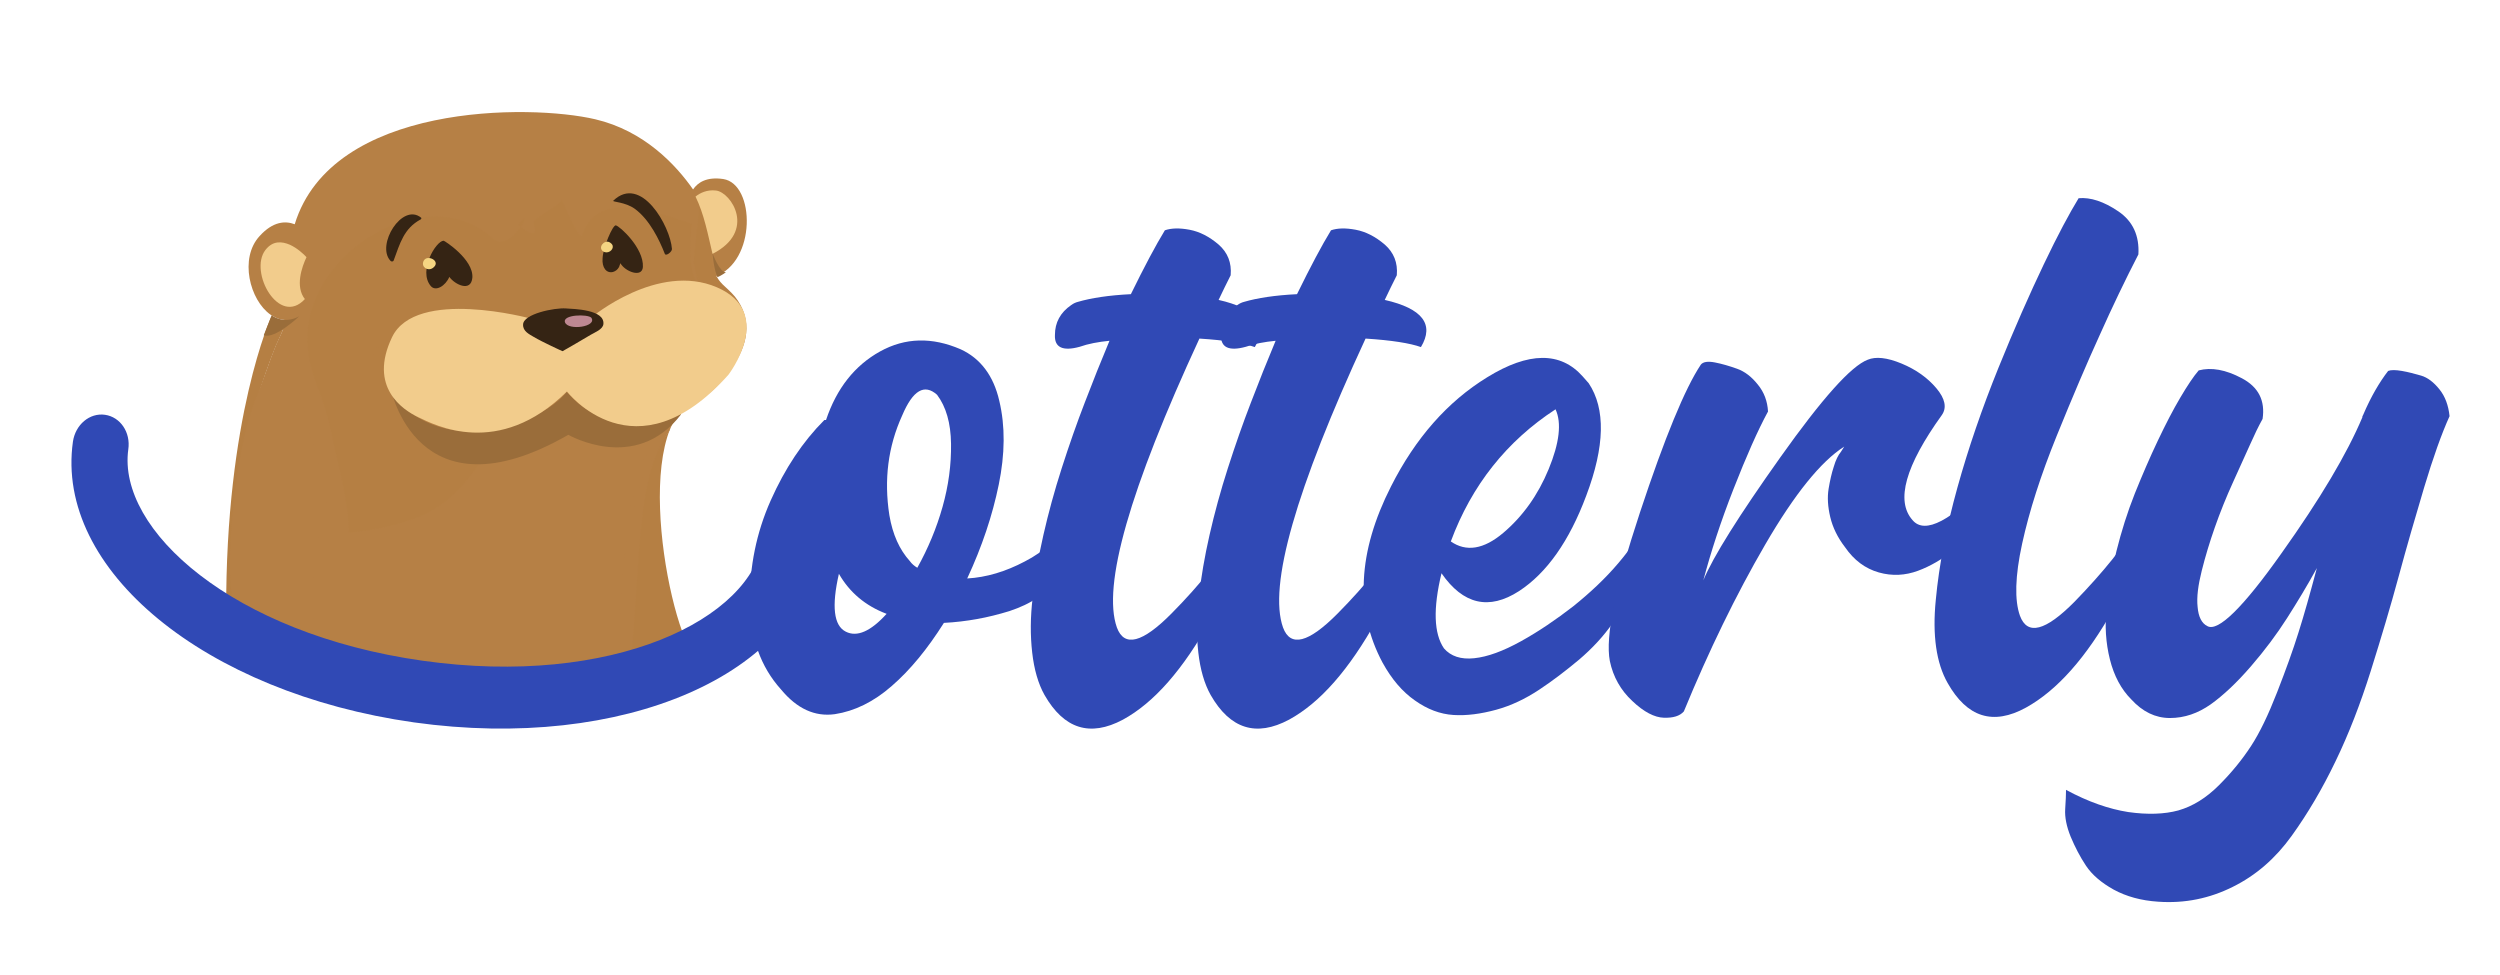 <?xml version="1.0" encoding="utf-8"?>
<!-- Generator: Adobe Illustrator 27.3.1, SVG Export Plug-In . SVG Version: 6.00 Build 0)  -->
<svg version="1.1" id="Calque_1" xmlns="http://www.w3.org/2000/svg" xmlns:xlink="http://www.w3.org/1999/xlink" x="0px" y="0px"
	 viewBox="0 0 911.9 355.6" style="enable-background:new 0 0 911.9 355.6;" xml:space="preserve">
<style type="text/css">
	.st0{fill:#3049B5;}
	.st1{fill:none;}
	.st2{fill:#B57F43;}
	.st3{fill:#F2CC8C;}
	.st4{fill:#B68045;}
	.st5{fill:#9A6D3A;}
	.st6{fill:#352414;}
	.st7{fill:#F5D582;}
	.st8{fill:#BE8892;}
</style>
<g id="Layer_2">
</g>
<g id="Layer_1">
	<g>
		<path class="st0" d="M391.5,188.8c0.6,4.6,0.5,8.7-0.3,12.4s-2.4,6.9-4.7,9.6s-4.9,5.1-7.9,7.1c-3,2.1-6.5,3.7-10.4,5
			c-3.9,1.2-7.9,2.2-11.8,2.9s-8,1.2-12.1,1.4c-6,9.5-12.3,17.2-19,23c-6.6,5.8-13.6,9.2-20.8,10.3c-7.3,1-13.8-2-19.6-9
			c-7.5-8.3-11.2-18.9-11.4-31.9c-0.1-12.9,2.4-25.3,7.6-37s11.7-21.5,19.6-29.4c0.2,0,0.4,0,0.6,0c3.9-11.6,10.5-19.9,19.7-25
			c9.2-5.1,19-5.3,29.4-0.8c7.2,3.3,12,9.6,14.1,18.8c2.2,9.2,2.1,19.4-0.2,30.6c-2.3,11.2-6.1,22.6-11.5,34.2c7-0.4,14-2.5,21-6.2
			C380.9,201.2,386.7,195.8,391.5,188.8z M308.5,230.4c4.1,2.1,9.1-0.1,14.9-6.5c-7.7-2.9-13.5-7.8-17.4-14.6
			C303.3,221.1,304.1,228.2,308.5,230.4z M334.6,207.1c3.9-7,7-14.4,9.2-22.2s3.2-15.4,3.1-23s-1.8-13.5-5.1-17.9
			c-4.6-4.1-8.8-1.7-12.7,7.5c-5.2,11.4-6.7,23.5-4.7,36.4c1.2,7.1,3.7,12.6,7.5,16.8C332.6,205.7,333.6,206.5,334.6,207.1z"/>
		<path class="st0" d="M457.7,126.6c-3.9-1.4-10.7-2.5-20.2-3.1c-25.5,55.1-35.5,90.2-30.1,105.4c2.7,7.3,9.3,5.6,19.9-5.1
			c10.6-10.7,18.4-20.6,23.6-29.7c2.7,5.6-0.4,16.3-9.3,32c-10,18-20.6,30.2-32,36.4c-12,6.4-21.5,3.4-28.6-9
			c-2.3-4.1-3.8-9.3-4.5-15.5s-0.7-12.9,0.2-20.2c0.8-7.2,2.1-14.8,3.9-22.7s4-16,6.7-24.4s5.5-16.4,8.4-23.9
			c2.9-7.6,5.9-15.1,9-22.5c-4.1,0.4-7.8,1.1-10.9,2.2c-6.2,1.7-9.2,0.2-9-4.3c0-4.6,2-8.2,5.9-10.9c0.8-0.6,1.7-1,2.5-1.2
			c4.8-1.4,11.2-2.4,19.3-2.8c5-10.2,9.1-17.9,12.4-23.3c2.3-0.8,5.3-0.9,9-0.2c3.7,0.7,7.2,2.5,10.6,5.4c3.3,2.9,4.8,6.6,4.4,11.2
			c-1.5,2.9-2.9,5.9-4.4,9C458.2,112.5,462.7,118.3,457.7,126.6z"/>
		<path class="st0" d="M518.3,126.6c-3.9-1.4-10.7-2.5-20.2-3.1c-25.5,55.1-35.5,90.2-30.1,105.4c2.7,7.3,9.3,5.6,19.9-5.1
			c10.6-10.7,18.4-20.6,23.6-29.7c2.7,5.6-0.4,16.3-9.3,32c-10,18-20.6,30.2-32,36.4c-12,6.4-21.5,3.4-28.6-9
			c-2.3-4.1-3.8-9.3-4.5-15.5s-0.7-12.9,0.2-20.2c0.8-7.2,2.1-14.8,3.9-22.7s4-16,6.7-24.4s5.5-16.4,8.4-23.9
			c2.9-7.6,5.9-15.1,9-22.5c-4.1,0.4-7.8,1.1-10.9,2.2c-6.2,1.7-9.2,0.2-9-4.3c0-4.6,2-8.2,5.9-10.9c0.8-0.6,1.7-1,2.5-1.2
			c4.8-1.4,11.2-2.4,19.3-2.8c5-10.2,9.1-17.9,12.4-23.3c2.3-0.8,5.3-0.9,9-0.2c3.7,0.7,7.2,2.5,10.6,5.4c3.3,2.9,4.8,6.6,4.4,11.2
			c-1.5,2.9-2.9,5.9-4.4,9C518.8,112.5,523.3,118.3,518.3,126.6z"/>
		<path class="st0" d="M600.3,189.7c1.5,2.7,1.9,6.2,1.4,10.4s-2,8.6-4.5,13.1s-5.4,9.1-8.9,14c-3.4,4.9-7.5,9.3-12.3,13.4
			c-4.8,4-9.6,7.7-14.6,11s-10.2,5.8-15.7,7.3s-10.7,2.2-15.5,1.9c-4.9-0.3-9.6-2.1-14.1-5.3c-4.6-3.2-8.5-7.8-11.8-13.8
			c-10.1-18.9-9.1-40.3,3.1-64.3c8.9-17.6,20.6-30.9,35.1-39.8c15.1-9.3,26.7-9.4,34.8-0.3l2.2,2.5c6.2,9.3,5.9,23-0.9,41
			c-6.2,16.6-14.4,28.2-24.5,34.8c-11,7.1-20.4,4.9-28.3-6.5c-3.1,12.9-2.8,22,0.9,27.4c2.5,2.9,6.2,4.1,11,3.6
			c4.9-0.5,10.6-2.6,17.1-6.2c6.5-3.6,12.8-7.9,19-12.7c6.1-4.9,11.7-10.1,16.6-15.9C595.4,199.4,598.7,194.3,600.3,189.7z
			 M567.4,149.3c-17.8,11.6-30.6,27.7-38.2,48.2c5.6,3.9,12,2.9,19.1-3.1s12.7-13.8,16.6-23.3C568.8,161.6,569.7,154.3,567.4,149.3z
			"/>
		<path class="st0" d="M697.6,189.7c4.5,5.4,14.2,0.3,28.9-15.2c0,4.6-1.3,9.2-3.9,14s-5.9,8.8-10,12.1c-4,3.3-8.4,5.9-13,7.6
			s-9.4,2-14.3,0.6s-9-4.4-12.3-9.2c-2.7-3.5-4.5-7.2-5.4-11s-1.1-7.2-0.6-10.3c0.5-3,1.1-5.7,1.9-8.1c0.7-2.4,1.6-4.2,2.6-5.4
			l1.2-1.9c-8.5,5.4-18.1,17.3-28.8,35.7s-20.6,38.8-29.7,60.9c-1.5,1.7-3.9,2.4-7.3,2.3c-3.4-0.1-7.3-2.1-11.5-6.1
			c-4.2-3.9-7-8.8-8.2-14.6c-1.7-8.9,2-27,11-54.2s16.4-45.2,22.2-53.9c0.8-1,2.5-1.3,5.1-0.8s5.3,1.3,8.1,2.3s5.3,2.9,7.6,5.8
			c2.3,2.8,3.5,6.1,3.7,9.8c-3.7,6.8-7.9,16.3-12.6,28.3c-4.7,12-8.3,23.1-11,33.3c3.5-8.5,12.9-23.5,28.1-44.9
			c15.2-21.4,25.8-33.3,31.9-35.6c2.9-1.2,7-0.8,12.3,1.4s9.5,5.2,12.7,9s3.9,7.1,2,9.8C695,169.9,691.4,182.7,697.6,189.7z"/>
		<path class="st0" d="M780.3,190c2.7,5.4-0.4,16.1-9.3,32c-10,17.8-20.6,29.8-32,36.1c-12,6.6-21.5,3.6-28.6-9
			c-4.1-7.2-5.6-17.4-4.3-30.3c1.2-12.9,3.9-26.6,7.9-41s9-28.9,14.9-43.5s11.5-27.2,16.6-37.9s9.4-18.7,12.7-24.1
			c4.3-0.4,9.2,1.2,14.5,4.8s7.7,8.9,7.3,15.7c-4.8,9.3-9.5,19.1-14.1,29.4c-4.7,10.3-9.9,22.5-15.7,36.8s-10,27.4-12.6,39.3
			c-2.6,11.9-2.8,20.7-0.8,26.3c2.7,7.3,9.3,5.6,19.9-5.1C767.2,208.7,775.1,198.9,780.3,190z"/>
		<path class="st0" d="M871.1,135.3c1-0.4,2.7-0.4,5,0s4.6,1,7,1.7s4.6,2.4,6.7,5s3.3,5.9,3.7,9.8c-2.9,6.4-6,15.1-9.3,26.1
			s-6.4,21.8-9.3,32.5s-6.3,22.1-10.1,34.2c-3.8,12.1-8.1,23.2-12.9,33.1c-4.8,10-10.1,19-16,27.2s-13,14.4-21.5,18.6
			c-8.4,4.2-17.5,6.1-27.2,5.4c-6.2-0.4-11.6-1.9-16.2-4.4c-4.5-2.5-7.9-5.4-10.1-8.7c-2.2-3.3-4-6.8-5.6-10.6
			c-1.5-3.7-2.2-7.1-2-10.1s0.3-5.3,0.3-7c8.1,4.4,15.7,7,22.7,8.1c7,1,13.2,0.8,18.3-0.6c5.2-1.5,10.1-4.5,14.8-9.2
			s8.5-9.4,11.7-14.3s6.3-11.4,9.5-19.6c3.2-8.2,5.8-15.4,7.8-21.8c2-6.3,4.2-14.1,6.7-23.5c-3.5,6.4-7.2,12.5-10.9,18.3
			s-8.1,11.7-13.2,17.6c-5.1,5.9-10,10.5-14.6,13.8c-4.7,3.3-9.6,5-14.9,5c-5.3,0-10-2.3-14.1-6.8c-3.7-3.7-6.3-8.6-7.8-14.6
			s-1.9-12.3-1.2-18.8c0.6-6.5,1.8-13.4,3.6-20.7c1.8-7.2,4-14.2,6.7-21c2.7-6.7,5.5-13.2,8.4-19.3s5.6-11.3,8.2-15.7
			c2.6-4.4,4.8-7.7,6.7-9.9c4.6-1.2,9.8-0.3,15.8,2.9s8.5,8.1,7.5,14.8c-1.5,2.7-3,5.8-4.5,9.2s-3.6,8-6.2,13.7
			c-2.6,5.7-4.8,11.2-6.7,16.6s-3.5,10.7-4.8,15.9s-1.9,9.6-1.5,13.2c0.3,3.6,1.5,6,3.6,7c3.9,2.1,13-6.8,27-26.6
			c14.1-19.8,23.9-36.3,29.5-49.6v-0.3l0.3-0.6C864.8,144.7,868,139.3,871.1,135.3z"/>
	</g>
	<g>
		<path class="st1" d="M251.5,108.3c2.2-10.1-21.5-9.2-29.5-11c-3.8-5.8-18.8-5-18.8-5c-9,0.8-14.8,4-17.2,7.6
			c-8.4,2.1-33.5,9.5-45.6,26.4c-11.4,15.9-12.6,31.7-7,40.6c0,0,4.2,4.4,8.8,7.1c18.6,10,27.9-13.7,56.4-24.2
			c11.5-4.2,28.1-1.7,40-2.4C250,139.6,250.4,113.6,251.5,108.3z"/>
		<path class="st2" d="M87.7,228.4c-2.2-11.1-3.6-22.8-2.9-32.6c0.9-13.6,3-27.2,6.3-40.4c1.7-6.6,3.6-13.2,5.9-19.6
			c1.1-3.2,2.3-6.4,3.6-9.6c1.2-2.9,2.9-5.8,3.5-8.9c-1.4-0.1-2.7-0.5-3.9-1.2c-0.4-0.2-0.8-0.5-1.2-0.7c0,0-16.8,36.5-16.5,107.8
			C84.2,224.9,85.9,226.7,87.7,228.4z"/>
		<path class="st2" d="M259.7,236.7c-6.3,25.1-27.5-49.5-15.3-80.2c-1.1,1.7-2.2,3.3-3.2,4.8c-16.6,24.7-14.1,62.7-15.8,96.1
			c11-2.9,21.6-6.9,31.5-11.8C257.6,243.8,261.3,230.5,259.7,236.7z"/>
		<path class="st3" d="M111.8,109.7c-3.8-4.9-1.1-12.3,0.6-16.1c-1.2-1.3-3.6-3.5-6.3-4.8c-3.1-1.5-6.6-1.7-9.4,2
			C90.2,99.1,101.8,120.3,111.8,109.7z"/>
		<path class="st4" d="M238.4,146.9c-11.9,0.7-28.5-1.9-40,2.4c-28.5,10.5-37.8,34.3-56.4,24.2c-4.6-2.7-8.8-7.1-8.8-7.1
			c-5.7-8.9-4.4-24.6,7-40.6c12.1-16.9,37.2-24.3,45.6-26.4c2.3-3.6,8.2-6.8,17.2-7.6c0,0,15-0.8,18.8,5c8,1.8,31.7,1,29.5,11
			C250.1,113.2,249.8,139.3,238.4,146.9c1.1-0.1,2.1-0.2,3.1-0.3c39.9-13.2,21.1-38.3,19.2-45.7c15.3-5.3,14.8-33.8,3.1-35.6
			c-6.1-0.9-9.3,1.3-11,3.8c-6.2-8.9-17.8-21.4-35.7-25.6c-23.9-5.6-96-6-109.6,38.3c-3.4-1.3-7.9-1.1-12.8,4.3
			c-7.5,8.1-3.6,23.4,4,28.7c0.4,0.3,0.8,0.5,1.2,0.7c1.2,0.7,2.5,1.1,3.9,1.2c-2.6,9.2,6.7,59,8.6,64.8c-7.1,25-5.1,46.5,0,65.7
			c28.3,13.8,67,18.6,100,12.6c3.2-0.6,12.6-2.1,15.7-2.8c6.2-41.2,2.6-78.1,14.1-96.7l2-4.1c3.8-5.6,7.8-11.4,6.5-13.2
			c-2,2.1-5.2,3.2-9.1,3.7 M96.8,91.2c2.7-3.5,6-3.2,9-1.9c2.6,1.2,4.9,3.3,6,4.5c-1.7,3.6-4.2,10.7-0.6,15.3
			C101.8,119.3,90.7,99.2,96.8,91.2z"/>
		<path class="st4" d="M234.8,149c2.5-0.6,4.8-1.3,6.9-2c-1,0.1-2,0.2-3.1,0.3C237.5,148.1,236.2,148.7,234.8,149z"/>
		<path class="st4" d="M244.2,157.1c0.6-1.6,1.6-3.7,2.4-5c-21.9,14.4-18.3,64.9-24.5,106.1c1.1-0.3,2.2-0.5,3.3-0.8
			c1.7-33.4-0.9-71.1,15.7-95.8C242,160.1,243.1,158.8,244.2,157.1z"/>
		<path class="st4" d="M119.6,182.2c-1.9-5.8-16.3-60.5-15.5-65.1c-1.4-0.1-2.7-0.5-3.9-1.2c1.2,0.7,2.5,1.1,3.9,1.2
			c-0.5,3.1-2.3,6-3.5,8.9c-1.3,3.2-2.5,6.4-3.6,9.6c-2.2,6.4-5,12.5-6.8,19.1c-3.3,13.2-5.1,27.2-6,40.8
			c-0.6,9.8-0.9,21.3,2.8,32.2c9.1,8.6,19.9,16,30.9,21.3C112.9,230,112.5,207.3,119.6,182.2z"/>
	</g>
	<g>
		<path class="st0" d="M151,263.5C74.7,252.7,20,207.8,26.6,161.1c0.9-6.2,6.1-10.6,11.7-9.8s9.4,6.4,8.5,12.6
			c-4.1,29.3,38,67.3,107.3,77.1s120.3-15.1,124.4-44.5c0.9-6.2,6.1-10.6,11.7-9.8s9.4,6.4,8.5,12.6
			C292.2,246,227.3,274.2,151,263.5z"/>
	</g>
	<path class="st2" d="M262.5,125.3c-9.5,26.2-33.8,27.7-51.1,14.4c-3.3-2.5-1.7-3.4-5.1-2.9c-8.9,1.5-20,15.9-24.6,22.5
		c-7.1,10.3-13.6,21.3-25.1,27.4c-8.1,4.3-20.2,6.8-29.3,7.6c-0.1-8.7-2.3-18.3-4.3-26.8c-1.8-7.5-3-15.1-5.7-22.3
		c-3.2-8.6-6-16.1-5-25.5c2.1-20,21-37.1,40.4-40.2c9.8-1.6,19.8,0.7,27.2,7.6c6.2,5.7,16.2-13.6,9.1-5.2c3.3,3,7.7,5.8,5.6-0.7
		c-0.4-1.4,11.1-7.2,10.4-8.5c-1.3-2.3,6.5,15.7,7.3,13.2c5.1-15.9,24.2-9.9,40-4.2c-0.6,7.2-1.6,15.9,2.4,22.4
		C259.1,110.9,266.1,115.3,262.5,125.3z"/>
	<path class="st5" d="M142.5,141.6c0,0,9.4,48.8,64.8,17c0,0,24.5,14.2,41.1-7.4l-2.5-4.2l-25.4-0.2l-11.6-7.5l-5.4,2.1l-13.7,7.6
		l-18.7,4.4l-23.5-4.7L142.5,141.6z"/>
	<g>
		<path class="st2" d="M156.3,192.9"/>
		<path class="st2" d="M261.5,140.8c-3.9,3.9-7.9,6.4-12,8.5c-8.9,4.6-18.7,6.2-28.3,3.1c-4.8-1.5-9.2-3.4-14.4-9.6
			c-7.2,9.2-24.5,14.6-36.4,14.4c-8.1-0.1-16.7-3.1-22.8-8.7c-5.2-4.8-7.9-12.7-8.9-19.6c-0.6,0.2-1.3,0.3-1.9,0.4
			c-0.3,0-0.6-0.2-0.5-0.6c0.6-1.5,1.4-2,2.7-3c0.6-0.5,6.8,11.5,11.7,15.8c5.6,5,13.1,7.3,20.4,7.1c13.1-0.3,26.4-6.5,35.1-13.9
			c0.6-0.5,5,4.5,10.9,7.5c5,2.6,10.4,3.6,16,3.5c10.3-0.2,20.2-6.1,26.8-13.9c2.7-3.2,5.2-7.3,5.5-11.7c0.3-4.8-2.3-7.9-5.6-10.9
			c-4.3-3.9-5.5-8.2-6.7-13.7"/>
		<path class="st2" d="M253,95.6c1.2,5.5,2.4,9.8,6.7,13.7c3.3,3,5.9,6.2,5.6,10.9c-0.3,4.4-2.8,8.4-5.5,11.7
			c-6.6,7.9-16.5,13.7-26.8,13.9c-5.5,0.1-11-0.9-16-3.5c-5.9-3-10.3-8-10.9-7.5c-8.7,7.4-22,13.6-35.1,13.9
			c-7.3,0.2-14.8-2.1-20.4-7.1c-4.8-4.3-11-16.3-11.7-15.8c-1.3,1-2.1,1.5-2.7,3c-0.1,0.3,0.2,0.6,0.5,0.6c0.7-0.1,1.3-0.2,1.9-0.4
			c0.9,6.9,3.7,14.8,8.9,19.6c6.1,5.6,14.7,8.6,22.8,8.7c11.9,0.2,29.1-5.2,36.4-14.4c5.2,6.1,9.6,8,14.4,9.6
			c9.6,3,19.4,1.5,28.3-3.1c4.1-2.1,8.1-4.6,12-8.5l4.1-5c6.3-7.7,9.6-17.3,3.6-26.3c-1.3-2-3-3.5-4.7-5.1c-2.5-2.2-3.7-4.4-4.4-7.7
			c-0.6-2.5-1.3-16.1-4.6-24.7"/>
	</g>
	<path class="st3" d="M193.6,116.2c0,0-41.9-11.4-50.6,6.8s3.9,26.5,9.6,29.2s29.2,15.3,54.2-9.4c0,0,24.8,32.2,58.9-6.1
		c0,0,17.4-22.6-4.2-31.9s-45.8,11-45.8,11L193.6,116.2z"/>
	<g>
		<g>
			<path class="st6" d="M153.6,79.4c-6.9-5.6-16.5,10-11.2,15.7c0.3,0.4,1,0.4,1.2-0.1c2.3-6.2,3.7-11.7,9.9-15
				C153.7,79.8,153.8,79.6,153.6,79.4L153.6,79.4z"/>
		</g>
		<g>
			<path class="st6" d="M231.6,76.2c5.4,4,8.9,11.3,10.9,16.4c0.4,1,2.7-0.8,2.6-1.8c-0.6-8.3-11.3-27.3-21.4-17.6
				C223.2,73.7,228,73.6,231.6,76.2z"/>
		</g>
		<path class="st6" d="M215.5,122.1c1.3-0.8,4.4-1.9,4.6-3.9c0.5-5.3-10.7-5.5-13.7-5.7c-4.1-0.3-15.6,2-15.6,5.9
			c-0.1,2.4,2.2,3.5,3.9,4.5c3.2,1.9,10.4,5.2,10.5,5.2l0,0C205.5,128,214,123,215.5,122.1z"/>
		<path class="st6" d="M161.8,87.8c-2.8,0.1-9.3,11-4.7,16.5c1.8,2.2,5.4,0,6.8-3.3c2,2.8,7.9,5.7,8.4,0.3
			C172.8,94.6,162,87.7,161.8,87.8z"/>
		<path class="st6" d="M223.6,99.2c1-0.3,1.7-0.9,2.2-1.8c0.1-0.2,0.3-0.8,0.5-1.4c1.6,3,7.9,5.5,8.2,1.4c0.4-6.9-8.5-15-9.9-15.2
			c-1.1-0.1-4.6,7.9-4.8,12C219.5,97.6,221.2,99.8,223.6,99.2z"/>
		<path class="st7" d="M223.5,89.7c-0.1-0.5-0.5-1-1.3-1.4c-1.9-0.8-4.2,2-2.2,3.4C221.7,92.8,223.8,91.2,223.5,89.7z"/>
		<path class="st7" d="M157.8,97.8c3.5-2.4-2-5.3-3.3-2.6C153.5,97.4,156,99,157.8,97.8z"/>
		<path class="st8" d="M215.7,115.9c-1.3-1.4-10.7-1.2-9.6,1.7C207.3,120.7,217.9,119.2,215.7,115.9z"/>
	</g>
	<path class="st6" d="M265.7,123.2"/>
	<path class="st5" d="M99.1,115c0,0,4.2,3.5,10,0.4c0,0-8.8,8.4-12.9,6.9L99.1,115z"/>
	<path class="st5" d="M261.7,101.1c0,0-1.2-2.1-1.8-8.7c0,0,2.6,7.1,4.9,6.9C264.8,99.3,263.2,100.5,261.7,101.1z"/>
	<path class="st3" d="M259.9,92.6c-1.7-7.1-3-14.3-6.2-20.9c1.6-1.3,4.2-2.6,7.5-2.2C266.8,70.2,276,84.4,259.9,92.6z"/>
</g>
<g id="Calque_3">
</g>
</svg>
